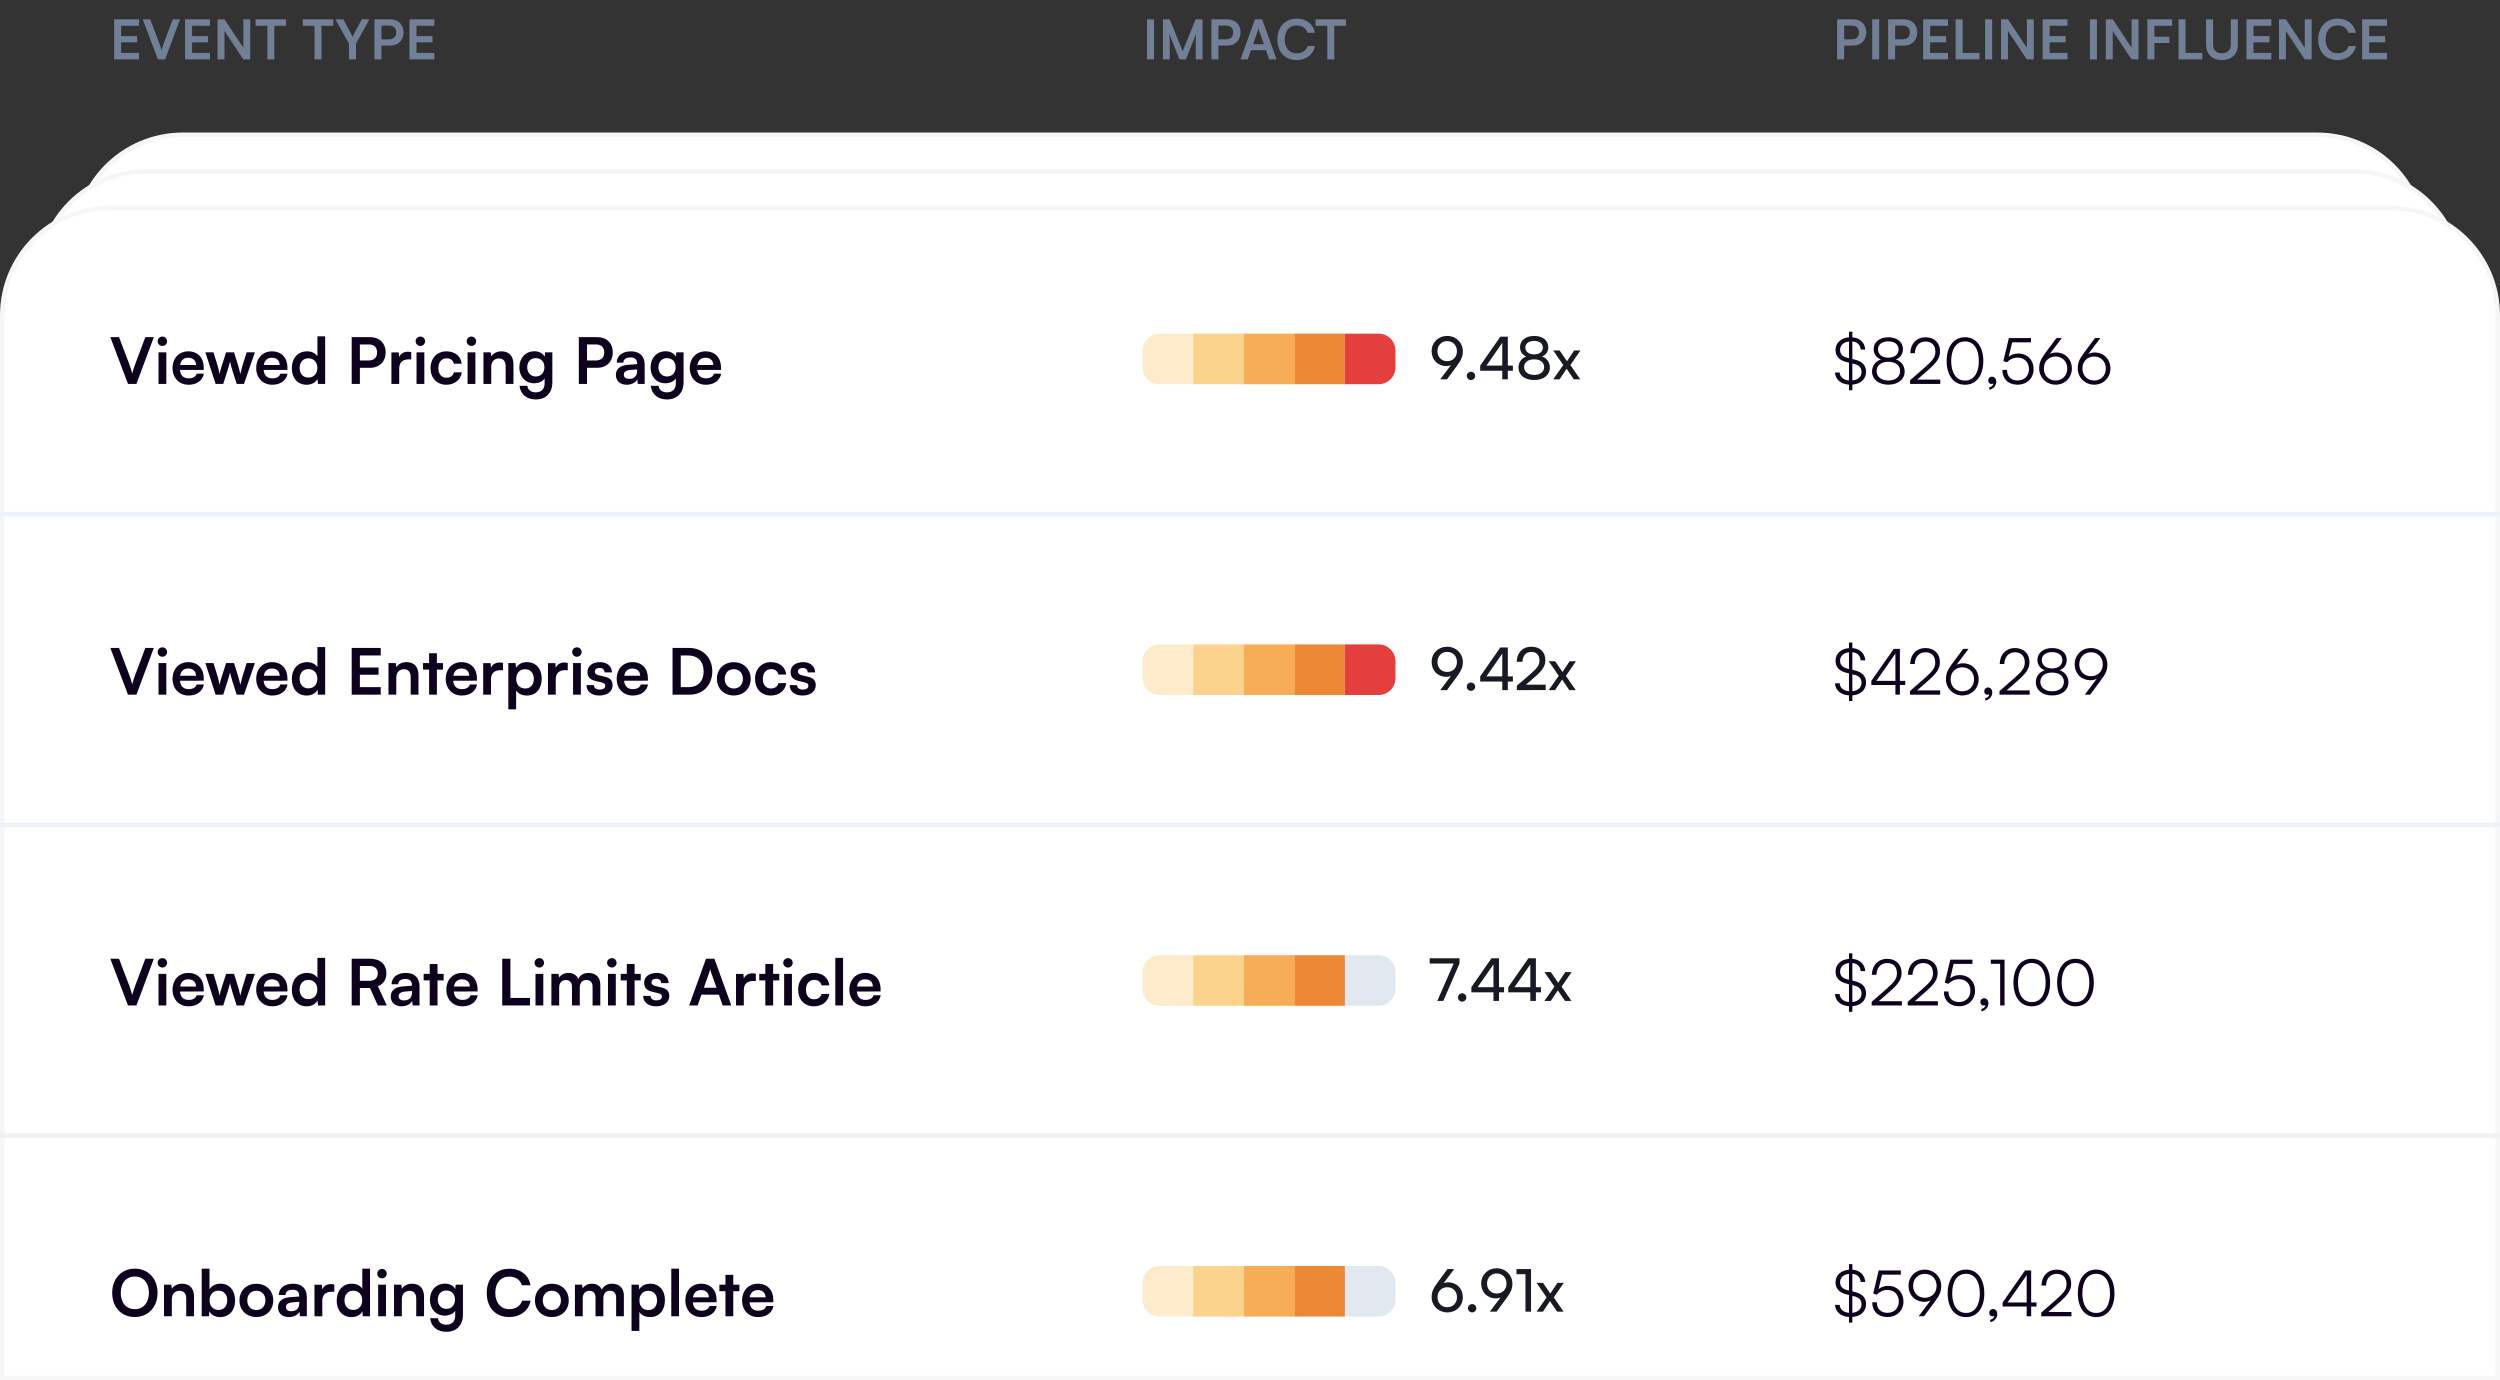 <svg width="547" height="302" viewBox="0 0 547 302" fill="none" xmlns="http://www.w3.org/2000/svg">
<rect x="0" y="0" width="547" height="302" fill="#333333" stroke="none"/>
<g clip-path="url(#clip0_946_1069)">
<path d="M16 53C16 39.745 26.745 29 40 29H507C520.255 29 531 39.745 531 53V285H16V53Z" fill="white"/>
<path d="M16.5 53C16.5 40.021 27.021 29.5 40 29.5H507C519.979 29.5 530.5 40.021 530.5 53V284.5H16.5V53Z" stroke="#919598" stroke-opacity="0.08"/>
<path d="M8 61C8 47.745 18.745 37 32 37H515C528.255 37 539 47.745 539 61V293H8V61Z" fill="white"/>
<path d="M8.5 61C8.5 48.021 19.021 37.5 32 37.5H515C527.979 37.5 538.5 48.021 538.5 61V292.5H8.5V61Z" stroke="#919598" stroke-opacity="0.08"/>
<path d="M0 69C0 55.745 10.745 45 24 45H523C536.255 45 547 55.745 547 69V302H0V69Z" fill="white"/>
<path d="M0.5 69C0.5 56.021 11.021 45.5 24 45.5H523C535.979 45.5 546.5 56.021 546.5 69V301.5H0.5V69Z" stroke="#919598" stroke-opacity="0.08"/>
<rect y="112" width="547" height="1" fill="#EDF2F7"/>
<rect y="180" width="547" height="1" fill="#EDF2F7"/>
<rect y="248" width="547" height="1" fill="#EDF2F7"/>
<path d="M28.004 84L24.14 73.766H26.044L28.284 79.66C28.508 80.276 28.704 80.878 28.928 81.704C29.18 80.808 29.39 80.178 29.586 79.66L31.798 73.766H33.66L29.852 84H28.004ZM35.539 75.698C34.951 75.698 34.489 75.236 34.489 74.662C34.489 74.088 34.951 73.64 35.539 73.64C36.099 73.64 36.561 74.088 36.561 74.662C36.561 75.236 36.099 75.698 35.539 75.698ZM34.685 84V77.084H36.393V84H34.685ZM41.251 84.182C39.193 84.182 37.751 82.684 37.751 80.542C37.751 78.372 39.165 76.874 41.195 76.874C43.267 76.874 44.583 78.26 44.583 80.416V80.934L39.375 80.948C39.501 82.166 40.145 82.782 41.279 82.782C42.217 82.782 42.833 82.418 43.029 81.76H44.611C44.317 83.272 43.057 84.182 41.251 84.182ZM41.209 78.274C40.201 78.274 39.585 78.82 39.417 79.856H42.889C42.889 78.904 42.231 78.274 41.209 78.274ZM47.176 84L44.936 77.084H46.714L47.624 80.052C47.778 80.598 47.918 81.2 48.044 81.844C48.17 81.172 48.296 80.738 48.52 80.052L49.472 77.084H51.208L52.132 80.052C52.216 80.332 52.496 81.368 52.58 81.83C52.692 81.312 52.916 80.486 53.042 80.052L53.966 77.084H55.772L53.378 84H51.782L50.83 81.004C50.55 80.094 50.396 79.436 50.34 79.086C50.27 79.408 50.144 79.898 49.794 81.032L48.842 84H47.176ZM59.558 84.182C57.5 84.182 56.058 82.684 56.058 80.542C56.058 78.372 57.472 76.874 59.502 76.874C61.574 76.874 62.89 78.26 62.89 80.416V80.934L57.682 80.948C57.808 82.166 58.452 82.782 59.586 82.782C60.524 82.782 61.14 82.418 61.336 81.76H62.918C62.624 83.272 61.364 84.182 59.558 84.182ZM59.516 78.274C58.508 78.274 57.892 78.82 57.724 79.856H61.196C61.196 78.904 60.538 78.274 59.516 78.274ZM67.099 84.182C65.097 84.182 63.851 82.712 63.851 80.57C63.851 78.414 65.111 76.874 67.197 76.874C68.163 76.874 69.017 77.28 69.451 77.966V73.584H71.145V84H69.577L69.465 82.922C69.045 83.72 68.149 84.182 67.099 84.182ZM67.477 82.614C68.667 82.614 69.437 81.76 69.437 80.514C69.437 79.268 68.667 78.4 67.477 78.4C66.287 78.4 65.559 79.282 65.559 80.514C65.559 81.746 66.287 82.614 67.477 82.614ZM80.996 80.472H78.742V84H76.95V73.766H80.996C83.054 73.766 84.384 75.11 84.384 77.112C84.384 79.086 83.04 80.472 80.996 80.472ZM80.646 75.362H78.742V78.876H80.618C81.85 78.876 82.508 78.218 82.508 77.098C82.508 75.978 81.836 75.362 80.646 75.362ZM89.98 77.056V78.638H89.35C88.118 78.638 87.348 79.296 87.348 80.64V84H85.64V77.098H87.25L87.348 78.106C87.642 77.42 88.3 76.958 89.224 76.958C89.462 76.958 89.7 76.986 89.98 77.056ZM91.99 75.698C91.402 75.698 90.94 75.236 90.94 74.662C90.94 74.088 91.402 73.64 91.99 73.64C92.55 73.64 93.012 74.088 93.012 74.662C93.012 75.236 92.55 75.698 91.99 75.698ZM91.136 84V77.084H92.844V84H91.136ZM94.203 80.528C94.203 78.386 95.617 76.874 97.661 76.874C99.551 76.874 100.839 77.924 101.021 79.59H99.313C99.117 78.806 98.543 78.4 97.731 78.4C96.639 78.4 95.911 79.226 95.911 80.528C95.911 81.83 96.583 82.642 97.675 82.642C98.529 82.642 99.131 82.222 99.313 81.466H101.035C100.825 83.076 99.481 84.182 97.675 84.182C95.575 84.182 94.203 82.726 94.203 80.528ZM103.16 75.698C102.572 75.698 102.11 75.236 102.11 74.662C102.11 74.088 102.572 73.64 103.16 73.64C103.72 73.64 104.182 74.088 104.182 74.662C104.182 75.236 103.72 75.698 103.16 75.698ZM102.306 84V77.084H104.014V84H102.306ZM107.486 84H105.778V77.084H107.36L107.5 77.98C107.934 77.28 108.774 76.874 109.712 76.874C111.448 76.874 112.344 77.952 112.344 79.744V84H110.636V80.15C110.636 78.988 110.062 78.428 109.18 78.428C108.13 78.428 107.486 79.156 107.486 80.276V84ZM113.631 80.388C113.631 78.372 114.947 76.86 116.921 76.86C117.957 76.86 118.769 77.294 119.175 78.036L119.273 77.084H120.855V83.65C120.855 85.96 119.469 87.402 117.229 87.402C115.241 87.402 113.883 86.268 113.673 84.42H115.381C115.493 85.316 116.179 85.848 117.229 85.848C118.405 85.848 119.161 85.106 119.161 83.958V82.81C118.727 83.454 117.873 83.86 116.879 83.86C114.919 83.86 113.631 82.39 113.631 80.388ZM115.353 80.346C115.353 81.508 116.095 82.376 117.215 82.376C118.391 82.376 119.119 81.55 119.119 80.346C119.119 79.17 118.405 78.358 117.215 78.358C116.081 78.358 115.353 79.212 115.353 80.346ZM130.694 80.472H128.44V84H126.648V73.766H130.694C132.752 73.766 134.082 75.11 134.082 77.112C134.082 79.086 132.738 80.472 130.694 80.472ZM130.344 75.362H128.44V78.876H130.316C131.548 78.876 132.206 78.218 132.206 77.098C132.206 75.978 131.534 75.362 130.344 75.362ZM137.122 84.182C135.652 84.182 134.756 83.328 134.756 82.026C134.756 80.752 135.68 79.954 137.318 79.828L139.39 79.674V79.52C139.39 78.582 138.83 78.204 137.962 78.204C136.954 78.204 136.394 78.624 136.394 79.352H134.938C134.938 77.854 136.17 76.874 138.046 76.874C139.908 76.874 141.056 77.882 141.056 79.8V84H139.558L139.432 82.978C139.138 83.692 138.2 84.182 137.122 84.182ZM137.682 82.894C138.732 82.894 139.404 82.264 139.404 81.2V80.836L137.962 80.948C136.898 81.046 136.492 81.396 136.492 81.956C136.492 82.586 136.912 82.894 137.682 82.894ZM142.342 80.388C142.342 78.372 143.658 76.86 145.632 76.86C146.668 76.86 147.48 77.294 147.886 78.036L147.984 77.084H149.566V83.65C149.566 85.96 148.18 87.402 145.94 87.402C143.952 87.402 142.594 86.268 142.384 84.42H144.092C144.204 85.316 144.89 85.848 145.94 85.848C147.116 85.848 147.872 85.106 147.872 83.958V82.81C147.438 83.454 146.584 83.86 145.59 83.86C143.63 83.86 142.342 82.39 142.342 80.388ZM144.064 80.346C144.064 81.508 144.806 82.376 145.926 82.376C147.102 82.376 147.83 81.55 147.83 80.346C147.83 79.17 147.116 78.358 145.926 78.358C144.792 78.358 144.064 79.212 144.064 80.346ZM154.427 84.182C152.369 84.182 150.927 82.684 150.927 80.542C150.927 78.372 152.341 76.874 154.371 76.874C156.443 76.874 157.759 78.26 157.759 80.416V80.934L152.551 80.948C152.677 82.166 153.321 82.782 154.455 82.782C155.393 82.782 156.009 82.418 156.205 81.76H157.787C157.493 83.272 156.233 84.182 154.427 84.182ZM154.385 78.274C153.377 78.274 152.761 78.82 152.593 79.856H156.065C156.065 78.904 155.407 78.274 154.385 78.274Z" fill="#0E011E"/>
<path d="M28.004 152L24.14 141.766H26.044L28.284 147.66C28.508 148.276 28.704 148.878 28.928 149.704C29.18 148.808 29.39 148.178 29.586 147.66L31.798 141.766H33.66L29.852 152H28.004ZM35.539 143.698C34.951 143.698 34.489 143.236 34.489 142.662C34.489 142.088 34.951 141.64 35.539 141.64C36.099 141.64 36.561 142.088 36.561 142.662C36.561 143.236 36.099 143.698 35.539 143.698ZM34.685 152V145.084H36.393V152H34.685ZM41.251 152.182C39.193 152.182 37.751 150.684 37.751 148.542C37.751 146.372 39.165 144.874 41.195 144.874C43.267 144.874 44.583 146.26 44.583 148.416V148.934L39.375 148.948C39.501 150.166 40.145 150.782 41.279 150.782C42.217 150.782 42.833 150.418 43.029 149.76H44.611C44.317 151.272 43.057 152.182 41.251 152.182ZM41.209 146.274C40.201 146.274 39.585 146.82 39.417 147.856H42.889C42.889 146.904 42.231 146.274 41.209 146.274ZM47.176 152L44.936 145.084H46.714L47.624 148.052C47.778 148.598 47.918 149.2 48.044 149.844C48.17 149.172 48.296 148.738 48.52 148.052L49.472 145.084H51.208L52.132 148.052C52.216 148.332 52.496 149.368 52.58 149.83C52.692 149.312 52.916 148.486 53.042 148.052L53.966 145.084H55.772L53.378 152H51.782L50.83 149.004C50.55 148.094 50.396 147.436 50.34 147.086C50.27 147.408 50.144 147.898 49.794 149.032L48.842 152H47.176ZM59.558 152.182C57.5 152.182 56.058 150.684 56.058 148.542C56.058 146.372 57.472 144.874 59.502 144.874C61.574 144.874 62.89 146.26 62.89 148.416V148.934L57.682 148.948C57.808 150.166 58.452 150.782 59.586 150.782C60.524 150.782 61.14 150.418 61.336 149.76H62.918C62.624 151.272 61.364 152.182 59.558 152.182ZM59.516 146.274C58.508 146.274 57.892 146.82 57.724 147.856H61.196C61.196 146.904 60.538 146.274 59.516 146.274ZM67.099 152.182C65.097 152.182 63.851 150.712 63.851 148.57C63.851 146.414 65.111 144.874 67.197 144.874C68.163 144.874 69.017 145.28 69.451 145.966V141.584H71.145V152H69.577L69.465 150.922C69.045 151.72 68.149 152.182 67.099 152.182ZM67.477 150.614C68.667 150.614 69.437 149.76 69.437 148.514C69.437 147.268 68.667 146.4 67.477 146.4C66.287 146.4 65.559 147.282 65.559 148.514C65.559 149.746 66.287 150.614 67.477 150.614ZM83.306 152H76.95V141.766H83.306V143.418H78.742V146.05H82.83V147.632H78.742V150.348H83.306V152ZM86.705 152H84.997V145.084H86.579L86.719 145.98C87.153 145.28 87.993 144.874 88.931 144.874C90.667 144.874 91.563 145.952 91.563 147.744V152H89.855V148.15C89.855 146.988 89.281 146.428 88.399 146.428C87.349 146.428 86.705 147.156 86.705 148.276V152ZM95.593 152H93.885V146.512H92.555V145.084H93.885V142.928H95.593V145.084H96.937V146.512H95.593V152ZM101.025 152.182C98.967 152.182 97.525 150.684 97.525 148.542C97.525 146.372 98.939 144.874 100.969 144.874C103.041 144.874 104.357 146.26 104.357 148.416V148.934L99.149 148.948C99.275 150.166 99.919 150.782 101.053 150.782C101.991 150.782 102.607 150.418 102.803 149.76H104.385C104.091 151.272 102.831 152.182 101.025 152.182ZM100.983 146.274C99.975 146.274 99.359 146.82 99.191 147.856H102.663C102.663 146.904 102.005 146.274 100.983 146.274ZM110.064 145.056V146.638H109.434C108.202 146.638 107.432 147.296 107.432 148.64V152H105.724V145.098H107.334L107.432 146.106C107.726 145.42 108.384 144.958 109.308 144.958C109.546 144.958 109.784 144.986 110.064 145.056ZM111.22 155.206V145.084H112.802L112.914 146.134C113.334 145.336 114.244 144.874 115.294 144.874C117.24 144.874 118.528 146.288 118.528 148.458C118.528 150.614 117.352 152.182 115.294 152.182C114.258 152.182 113.362 151.776 112.928 151.076V155.206H111.22ZM112.942 148.542C112.942 149.788 113.712 150.642 114.888 150.642C116.092 150.642 116.806 149.774 116.806 148.542C116.806 147.31 116.092 146.428 114.888 146.428C113.712 146.428 112.942 147.296 112.942 148.542ZM124.228 145.056V146.638H123.598C122.366 146.638 121.596 147.296 121.596 148.64V152H119.888V145.098H121.498L121.596 146.106C121.89 145.42 122.548 144.958 123.472 144.958C123.71 144.958 123.948 144.986 124.228 145.056ZM126.238 143.698C125.65 143.698 125.188 143.236 125.188 142.662C125.188 142.088 125.65 141.64 126.238 141.64C126.798 141.64 127.26 142.088 127.26 142.662C127.26 143.236 126.798 143.698 126.238 143.698ZM125.384 152V145.084H127.092V152H125.384ZM128.325 149.9H129.949C129.963 150.502 130.411 150.88 131.195 150.88C131.993 150.88 132.427 150.558 132.427 150.054C132.427 149.704 132.245 149.452 131.629 149.312L130.383 149.018C129.137 148.738 128.535 148.15 128.535 147.044C128.535 145.686 129.683 144.874 131.279 144.874C132.833 144.874 133.883 145.77 133.897 147.114H132.273C132.259 146.526 131.867 146.148 131.209 146.148C130.537 146.148 130.145 146.456 130.145 146.974C130.145 147.366 130.453 147.618 131.041 147.758L132.287 148.052C133.449 148.318 134.037 148.85 134.037 149.914C134.037 151.314 132.847 152.182 131.139 152.182C129.417 152.182 128.325 151.258 128.325 149.9ZM138.431 152.182C136.373 152.182 134.931 150.684 134.931 148.542C134.931 146.372 136.345 144.874 138.375 144.874C140.447 144.874 141.763 146.26 141.763 148.416V148.934L136.555 148.948C136.681 150.166 137.325 150.782 138.459 150.782C139.397 150.782 140.013 150.418 140.209 149.76H141.791C141.497 151.272 140.237 152.182 138.431 152.182ZM138.389 146.274C137.381 146.274 136.765 146.82 136.597 147.856H140.069C140.069 146.904 139.411 146.274 138.389 146.274ZM150.837 152H147.155V141.766H150.739C153.763 141.766 155.849 143.852 155.849 146.904C155.849 149.914 153.805 152 150.837 152ZM150.571 143.418H148.947V150.348H150.669C152.713 150.348 153.959 149.032 153.959 146.904C153.959 144.734 152.685 143.418 150.571 143.418ZM156.861 148.528C156.861 146.372 158.415 144.888 160.557 144.888C162.699 144.888 164.253 146.372 164.253 148.528C164.253 150.684 162.699 152.168 160.557 152.168C158.415 152.168 156.861 150.684 156.861 148.528ZM158.569 148.528C158.569 149.788 159.381 150.642 160.557 150.642C161.733 150.642 162.545 149.788 162.545 148.528C162.545 147.268 161.733 146.414 160.557 146.414C159.381 146.414 158.569 147.268 158.569 148.528ZM165.201 148.528C165.201 146.386 166.615 144.874 168.659 144.874C170.549 144.874 171.837 145.924 172.019 147.59H170.311C170.115 146.806 169.541 146.4 168.729 146.4C167.637 146.4 166.909 147.226 166.909 148.528C166.909 149.83 167.581 150.642 168.673 150.642C169.527 150.642 170.129 150.222 170.311 149.466H172.033C171.823 151.076 170.479 152.182 168.673 152.182C166.573 152.182 165.201 150.726 165.201 148.528ZM172.772 149.9H174.396C174.41 150.502 174.858 150.88 175.642 150.88C176.44 150.88 176.874 150.558 176.874 150.054C176.874 149.704 176.692 149.452 176.076 149.312L174.83 149.018C173.584 148.738 172.982 148.15 172.982 147.044C172.982 145.686 174.13 144.874 175.726 144.874C177.28 144.874 178.33 145.77 178.344 147.114H176.72C176.706 146.526 176.314 146.148 175.656 146.148C174.984 146.148 174.592 146.456 174.592 146.974C174.592 147.366 174.9 147.618 175.488 147.758L176.734 148.052C177.896 148.318 178.484 148.85 178.484 149.914C178.484 151.314 177.294 152.182 175.586 152.182C173.864 152.182 172.772 151.258 172.772 149.9Z" fill="#0E011E"/>
<path d="M28.004 220L24.14 209.766H26.044L28.284 215.66C28.508 216.276 28.704 216.878 28.928 217.704C29.18 216.808 29.39 216.178 29.586 215.66L31.798 209.766H33.66L29.852 220H28.004ZM35.539 211.698C34.951 211.698 34.489 211.236 34.489 210.662C34.489 210.088 34.951 209.64 35.539 209.64C36.099 209.64 36.561 210.088 36.561 210.662C36.561 211.236 36.099 211.698 35.539 211.698ZM34.685 220V213.084H36.393V220H34.685ZM41.251 220.182C39.193 220.182 37.751 218.684 37.751 216.542C37.751 214.372 39.165 212.874 41.195 212.874C43.267 212.874 44.583 214.26 44.583 216.416V216.934L39.375 216.948C39.501 218.166 40.145 218.782 41.279 218.782C42.217 218.782 42.833 218.418 43.029 217.76H44.611C44.317 219.272 43.057 220.182 41.251 220.182ZM41.209 214.274C40.201 214.274 39.585 214.82 39.417 215.856H42.889C42.889 214.904 42.231 214.274 41.209 214.274ZM47.176 220L44.936 213.084H46.714L47.624 216.052C47.778 216.598 47.918 217.2 48.044 217.844C48.17 217.172 48.296 216.738 48.52 216.052L49.472 213.084H51.208L52.132 216.052C52.216 216.332 52.496 217.368 52.58 217.83C52.692 217.312 52.916 216.486 53.042 216.052L53.966 213.084H55.772L53.378 220H51.782L50.83 217.004C50.55 216.094 50.396 215.436 50.34 215.086C50.27 215.408 50.144 215.898 49.794 217.032L48.842 220H47.176ZM59.558 220.182C57.5 220.182 56.058 218.684 56.058 216.542C56.058 214.372 57.472 212.874 59.502 212.874C61.574 212.874 62.89 214.26 62.89 216.416V216.934L57.682 216.948C57.808 218.166 58.452 218.782 59.586 218.782C60.524 218.782 61.14 218.418 61.336 217.76H62.918C62.624 219.272 61.364 220.182 59.558 220.182ZM59.516 214.274C58.508 214.274 57.892 214.82 57.724 215.856H61.196C61.196 214.904 60.538 214.274 59.516 214.274ZM67.099 220.182C65.097 220.182 63.851 218.712 63.851 216.57C63.851 214.414 65.111 212.874 67.197 212.874C68.163 212.874 69.017 213.28 69.451 213.966V209.584H71.145V220H69.577L69.465 218.922C69.045 219.72 68.149 220.182 67.099 220.182ZM67.477 218.614C68.667 218.614 69.437 217.76 69.437 216.514C69.437 215.268 68.667 214.4 67.477 214.4C66.287 214.4 65.559 215.282 65.559 216.514C65.559 217.746 66.287 218.614 67.477 218.614ZM78.742 220H76.95V209.766H80.856C83.18 209.766 84.538 210.942 84.538 212.958C84.538 214.33 83.894 215.31 82.69 215.8L84.636 220H82.676L80.94 216.178H78.742V220ZM78.742 211.362V214.596H80.856C81.99 214.596 82.662 213.994 82.662 212.958C82.662 211.936 81.99 211.362 80.856 211.362H78.742ZM87.862 220.182C86.392 220.182 85.496 219.328 85.496 218.026C85.496 216.752 86.42 215.954 88.058 215.828L90.13 215.674V215.52C90.13 214.582 89.57 214.204 88.702 214.204C87.694 214.204 87.134 214.624 87.134 215.352H85.678C85.678 213.854 86.91 212.874 88.786 212.874C90.648 212.874 91.796 213.882 91.796 215.8V220H90.298L90.172 218.978C89.878 219.692 88.94 220.182 87.862 220.182ZM88.422 218.894C89.472 218.894 90.144 218.264 90.144 217.2V216.836L88.702 216.948C87.638 217.046 87.232 217.396 87.232 217.956C87.232 218.586 87.652 218.894 88.422 218.894ZM95.73 220H94.022V214.512H92.692V213.084H94.022V210.928H95.73V213.084H97.074V214.512H95.73V220ZM101.162 220.182C99.103 220.182 97.662 218.684 97.662 216.542C97.662 214.372 99.076 212.874 101.106 212.874C103.178 212.874 104.494 214.26 104.494 216.416V216.934L99.285 216.948C99.412 218.166 100.056 218.782 101.19 218.782C102.128 218.782 102.744 218.418 102.94 217.76H104.522C104.228 219.272 102.968 220.182 101.162 220.182ZM101.12 214.274C100.112 214.274 99.496 214.82 99.328 215.856H102.8C102.8 214.904 102.142 214.274 101.12 214.274ZM111.678 209.766V218.348H115.962V220H109.886V209.766H111.678ZM118.021 211.698C117.433 211.698 116.971 211.236 116.971 210.662C116.971 210.088 117.433 209.64 118.021 209.64C118.581 209.64 119.043 210.088 119.043 210.662C119.043 211.236 118.581 211.698 118.021 211.698ZM117.167 220V213.084H118.875V220H117.167ZM122.348 220H120.64V213.084H122.208L122.348 213.896C122.698 213.322 123.398 212.874 124.392 212.874C125.442 212.874 126.17 213.392 126.534 214.19C126.884 213.392 127.696 212.874 128.746 212.874C130.426 212.874 131.35 213.882 131.35 215.478V220H129.656V215.926C129.656 214.932 129.124 214.414 128.312 214.414C127.486 214.414 126.856 214.946 126.856 216.08V220H125.148V215.912C125.148 214.946 124.63 214.428 123.818 214.428C123.006 214.428 122.348 214.96 122.348 216.08V220ZM133.881 211.698C133.293 211.698 132.831 211.236 132.831 210.662C132.831 210.088 133.293 209.64 133.881 209.64C134.441 209.64 134.903 210.088 134.903 210.662C134.903 211.236 134.441 211.698 133.881 211.698ZM133.027 220V213.084H134.735V220H133.027ZM138.851 220H137.143V214.512H135.813V213.084H137.143V210.928H138.851V213.084H140.195V214.512H138.851V220ZM140.725 217.9H142.349C142.363 218.502 142.811 218.88 143.595 218.88C144.393 218.88 144.827 218.558 144.827 218.054C144.827 217.704 144.645 217.452 144.029 217.312L142.783 217.018C141.537 216.738 140.935 216.15 140.935 215.044C140.935 213.686 142.083 212.874 143.679 212.874C145.233 212.874 146.283 213.77 146.297 215.114H144.673C144.659 214.526 144.267 214.148 143.609 214.148C142.937 214.148 142.545 214.456 142.545 214.974C142.545 215.366 142.853 215.618 143.441 215.758L144.687 216.052C145.849 216.318 146.437 216.85 146.437 217.914C146.437 219.314 145.247 220.182 143.539 220.182C141.817 220.182 140.725 219.258 140.725 217.9ZM152.645 220H150.783L154.479 209.766H156.313L160.009 220H158.119L157.293 217.634H153.471L152.645 220ZM155.165 212.818L154.003 216.122H156.775L155.599 212.818C155.515 212.552 155.417 212.244 155.389 212.034C155.347 212.23 155.263 212.538 155.165 212.818ZM165.38 213.056V214.638H164.75C163.518 214.638 162.748 215.296 162.748 216.64V220H161.04V213.098H162.65L162.748 214.106C163.042 213.42 163.7 212.958 164.624 212.958C164.862 212.958 165.1 212.986 165.38 213.056ZM169.162 220H167.454V214.512H166.124V213.084H167.454V210.928H169.162V213.084H170.506V214.512H169.162V220ZM172.422 211.698C171.834 211.698 171.372 211.236 171.372 210.662C171.372 210.088 171.834 209.64 172.422 209.64C172.982 209.64 173.444 210.088 173.444 210.662C173.444 211.236 172.982 211.698 172.422 211.698ZM171.568 220V213.084H173.276V220H171.568ZM174.634 216.528C174.634 214.386 176.048 212.874 178.092 212.874C179.982 212.874 181.27 213.924 181.452 215.59H179.744C179.548 214.806 178.974 214.4 178.162 214.4C177.07 214.4 176.342 215.226 176.342 216.528C176.342 217.83 177.014 218.642 178.106 218.642C178.96 218.642 179.562 218.222 179.744 217.466H181.466C181.256 219.076 179.912 220.182 178.106 220.182C176.006 220.182 174.634 218.726 174.634 216.528ZM184.459 220H182.765V209.584H184.459V220ZM189.345 220.182C187.287 220.182 185.845 218.684 185.845 216.542C185.845 214.372 187.259 212.874 189.289 212.874C191.361 212.874 192.677 214.26 192.677 216.416V216.934L187.469 216.948C187.595 218.166 188.239 218.782 189.373 218.782C190.311 218.782 190.927 218.418 191.123 217.76H192.705C192.411 219.272 191.151 220.182 189.345 220.182ZM189.303 214.274C188.295 214.274 187.679 214.82 187.511 215.856H190.983C190.983 214.904 190.325 214.274 189.303 214.274Z" fill="#0E011E"/>
<path d="M34.472 282.876C34.472 285.984 32.428 288.168 29.488 288.168C26.562 288.168 24.546 285.998 24.546 282.876C24.546 279.768 26.576 277.584 29.502 277.584C32.428 277.584 34.472 279.754 34.472 282.876ZM32.582 282.876C32.582 280.692 31.378 279.306 29.502 279.306C27.626 279.306 26.422 280.692 26.422 282.876C26.422 285.06 27.626 286.446 29.502 286.446C31.378 286.446 32.582 285.032 32.582 282.876ZM37.596 288H35.888V281.084H37.47L37.61 281.98C38.044 281.28 38.884 280.874 39.822 280.874C41.558 280.874 42.454 281.952 42.454 283.744V288H40.746V284.15C40.746 282.988 40.172 282.428 39.29 282.428C38.24 282.428 37.596 283.156 37.596 284.276V288ZM45.714 288H44.132V277.584H45.84V282.092C46.288 281.322 47.212 280.86 48.262 280.86C50.236 280.86 51.44 282.4 51.44 284.584C51.44 286.712 50.138 288.182 48.15 288.182C47.114 288.182 46.232 287.72 45.826 286.922L45.714 288ZM45.854 284.514C45.854 285.76 46.624 286.614 47.8 286.614C49.004 286.614 49.718 285.746 49.718 284.514C49.718 283.282 49.004 282.4 47.8 282.4C46.624 282.4 45.854 283.268 45.854 284.514ZM52.394 284.528C52.394 282.372 53.948 280.888 56.09 280.888C58.232 280.888 59.786 282.372 59.786 284.528C59.786 286.684 58.232 288.168 56.09 288.168C53.948 288.168 52.394 286.684 52.394 284.528ZM54.102 284.528C54.102 285.788 54.914 286.642 56.09 286.642C57.266 286.642 58.078 285.788 58.078 284.528C58.078 283.268 57.266 282.414 56.09 282.414C54.914 282.414 54.102 283.268 54.102 284.528ZM63.198 288.182C61.728 288.182 60.832 287.328 60.832 286.026C60.832 284.752 61.756 283.954 63.394 283.828L65.466 283.674V283.52C65.466 282.582 64.906 282.204 64.038 282.204C63.03 282.204 62.47 282.624 62.47 283.352H61.014C61.014 281.854 62.246 280.874 64.122 280.874C65.984 280.874 67.132 281.882 67.132 283.8V288H65.634L65.508 286.978C65.214 287.692 64.276 288.182 63.198 288.182ZM63.758 286.894C64.808 286.894 65.48 286.264 65.48 285.2V284.836L64.038 284.948C62.974 285.046 62.568 285.396 62.568 285.956C62.568 286.586 62.988 286.894 63.758 286.894ZM73.15 281.056V282.638H72.52C71.288 282.638 70.518 283.296 70.518 284.64V288H68.81V281.098H70.42L70.518 282.106C70.812 281.42 71.47 280.958 72.394 280.958C72.632 280.958 72.87 280.986 73.15 281.056ZM76.915 288.182C74.913 288.182 73.667 286.712 73.667 284.57C73.667 282.414 74.927 280.874 77.013 280.874C77.979 280.874 78.833 281.28 79.267 281.966V277.584H80.961V288H79.393L79.281 286.922C78.861 287.72 77.965 288.182 76.915 288.182ZM77.293 286.614C78.483 286.614 79.253 285.76 79.253 284.514C79.253 283.268 78.483 282.4 77.293 282.4C76.103 282.4 75.375 283.282 75.375 284.514C75.375 285.746 76.103 286.614 77.293 286.614ZM83.595 279.698C83.007 279.698 82.545 279.236 82.545 278.662C82.545 278.088 83.007 277.64 83.595 277.64C84.155 277.64 84.617 278.088 84.617 278.662C84.617 279.236 84.155 279.698 83.595 279.698ZM82.741 288V281.084H84.449V288H82.741ZM87.922 288H86.214V281.084H87.796L87.936 281.98C88.37 281.28 89.21 280.874 90.148 280.874C91.884 280.874 92.78 281.952 92.78 283.744V288H91.072V284.15C91.072 282.988 90.498 282.428 89.616 282.428C88.566 282.428 87.922 283.156 87.922 284.276V288ZM94.066 284.388C94.066 282.372 95.382 280.86 97.356 280.86C98.392 280.86 99.204 281.294 99.61 282.036L99.708 281.084H101.29V287.65C101.29 289.96 99.904 291.402 97.664 291.402C95.676 291.402 94.318 290.268 94.108 288.42H95.816C95.928 289.316 96.614 289.848 97.664 289.848C98.84 289.848 99.596 289.106 99.596 287.958V286.81C99.162 287.454 98.308 287.86 97.314 287.86C95.354 287.86 94.066 286.39 94.066 284.388ZM95.788 284.346C95.788 285.508 96.53 286.376 97.65 286.376C98.826 286.376 99.554 285.55 99.554 284.346C99.554 283.17 98.84 282.358 97.65 282.358C96.516 282.358 95.788 283.212 95.788 284.346ZM111.409 288.168C108.427 288.168 106.495 286.096 106.495 282.89C106.495 279.712 108.497 277.598 111.493 277.598C113.915 277.598 115.721 279.012 116.071 281.21H114.181C113.831 280.02 112.809 279.32 111.451 279.32C109.561 279.32 108.371 280.692 108.371 282.876C108.371 285.046 109.575 286.446 111.451 286.446C112.837 286.446 113.901 285.718 114.237 284.584H116.099C115.707 286.74 113.831 288.168 111.409 288.168ZM117.048 284.528C117.048 282.372 118.602 280.888 120.744 280.888C122.886 280.888 124.44 282.372 124.44 284.528C124.44 286.684 122.886 288.168 120.744 288.168C118.602 288.168 117.048 286.684 117.048 284.528ZM118.756 284.528C118.756 285.788 119.568 286.642 120.744 286.642C121.92 286.642 122.732 285.788 122.732 284.528C122.732 283.268 121.92 282.414 120.744 282.414C119.568 282.414 118.756 283.268 118.756 284.528ZM127.502 288H125.794V281.084H127.362L127.502 281.896C127.852 281.322 128.552 280.874 129.546 280.874C130.596 280.874 131.324 281.392 131.688 282.19C132.038 281.392 132.85 280.874 133.9 280.874C135.58 280.874 136.504 281.882 136.504 283.478V288H134.81V283.926C134.81 282.932 134.278 282.414 133.466 282.414C132.64 282.414 132.01 282.946 132.01 284.08V288H130.302V283.912C130.302 282.946 129.784 282.428 128.972 282.428C128.16 282.428 127.502 282.96 127.502 284.08V288ZM138.181 291.206V281.084H139.763L139.875 282.134C140.295 281.336 141.205 280.874 142.255 280.874C144.201 280.874 145.489 282.288 145.489 284.458C145.489 286.614 144.313 288.182 142.255 288.182C141.219 288.182 140.323 287.776 139.889 287.076V291.206H138.181ZM139.903 284.542C139.903 285.788 140.673 286.642 141.849 286.642C143.053 286.642 143.767 285.774 143.767 284.542C143.767 283.31 143.053 282.428 141.849 282.428C140.673 282.428 139.903 283.296 139.903 284.542ZM148.571 288H146.877V277.584H148.571V288ZM153.456 288.182C151.398 288.182 149.956 286.684 149.956 284.542C149.956 282.372 151.37 280.874 153.4 280.874C155.472 280.874 156.788 282.26 156.788 284.416V284.934L151.58 284.948C151.706 286.166 152.35 286.782 153.484 286.782C154.422 286.782 155.038 286.418 155.234 285.76H156.816C156.522 287.272 155.262 288.182 153.456 288.182ZM153.414 282.274C152.406 282.274 151.79 282.82 151.622 283.856H155.094C155.094 282.904 154.436 282.274 153.414 282.274ZM160.439 288H158.731V282.512H157.401V281.084H158.731V278.928H160.439V281.084H161.783V282.512H160.439V288ZM165.871 288.182C163.813 288.182 162.371 286.684 162.371 284.542C162.371 282.372 163.785 280.874 165.815 280.874C167.887 280.874 169.203 282.26 169.203 284.416V284.934L163.995 284.948C164.121 286.166 164.765 286.782 165.899 286.782C166.837 286.782 167.453 286.418 167.649 285.76H169.231C168.937 287.272 167.677 288.182 165.871 288.182ZM165.829 282.274C164.821 282.274 164.205 282.82 164.037 283.856H167.509C167.509 282.904 166.851 282.274 165.829 282.274Z" fill="#0E011E"/>
<path d="M404.556 85.386V84.154C402.792 84.056 401.602 83.048 401.49 81.508H402.526C402.582 82.488 403.352 83.146 404.556 83.244V79.352L404.01 79.212C402.442 78.834 401.616 77.952 401.616 76.58C401.616 75.026 402.778 73.948 404.556 73.808V72.59H405.298V73.808C406.922 73.92 407.986 74.9 408.126 76.482H407.118C407.02 75.432 406.376 74.816 405.298 74.704V78.554L405.914 78.708C407.496 79.1 408.294 79.982 408.294 81.326C408.294 82.936 407.132 84.014 405.298 84.154V85.386H404.556ZM404.192 78.288L404.556 78.372V74.718C403.366 74.844 402.61 75.544 402.61 76.566C402.61 77.448 403.128 78.022 404.192 78.288ZM405.704 79.632L405.298 79.534V83.244C406.53 83.118 407.3 82.418 407.3 81.382C407.3 80.472 406.782 79.884 405.704 79.632ZM409.603 81.27C409.603 80.038 410.345 79.058 411.535 78.652C410.527 78.246 409.953 77.42 409.953 76.384C409.953 74.844 411.269 73.794 413.187 73.794C415.091 73.794 416.365 74.844 416.365 76.398C416.365 77.448 415.805 78.274 414.811 78.652C415.973 79.016 416.743 80.024 416.743 81.284C416.743 82.992 415.301 84.168 413.173 84.168C411.045 84.168 409.603 82.992 409.603 81.27ZM410.905 76.412C410.905 77.518 411.801 78.26 413.173 78.26C414.531 78.26 415.413 77.546 415.413 76.44C415.413 75.362 414.531 74.69 413.173 74.69C411.801 74.69 410.905 75.362 410.905 76.412ZM410.597 81.186C410.597 82.432 411.633 83.258 413.187 83.258C414.713 83.258 415.749 82.432 415.749 81.186C415.749 79.954 414.741 79.156 413.159 79.156C411.605 79.156 410.597 79.954 410.597 81.186ZM424.535 84H417.927V83.202L421.133 80.402C422.981 78.792 423.457 78.092 423.457 76.902C423.457 75.544 422.645 74.718 421.315 74.718C419.929 74.718 419.019 75.726 418.977 77.28H417.969C418.025 75.18 419.355 73.794 421.329 73.794C423.219 73.794 424.479 75.012 424.479 76.846C424.479 78.302 423.821 79.268 421.819 81.018L419.481 83.062H424.535V84ZM425.928 78.988C425.928 75.88 427.454 73.78 429.946 73.78C432.424 73.78 433.95 75.88 433.95 78.988C433.95 82.11 432.452 84.182 429.946 84.182C427.426 84.182 425.928 82.11 425.928 78.988ZM426.922 78.988C426.922 81.592 428.028 83.272 429.946 83.272C431.864 83.272 432.97 81.592 432.97 78.988C432.97 76.37 431.864 74.704 429.946 74.704C428.028 74.704 426.922 76.37 426.922 78.988ZM436.788 83.524C436.788 84.392 436.116 85.148 435.248 85.274V84.756C435.752 84.672 436.116 84.308 436.116 83.916C436.032 83.972 435.92 84.014 435.752 84.014C435.36 84.014 435.024 83.734 435.024 83.258C435.024 82.768 435.36 82.418 435.85 82.418C436.354 82.418 436.788 82.824 436.788 83.524ZM441.427 84.168C439.411 84.168 438.123 82.908 438.123 80.934H439.131C439.131 82.376 440.013 83.244 441.441 83.244C442.953 83.244 443.933 82.236 443.933 80.752C443.933 79.352 443.023 78.246 441.441 78.246C440.517 78.246 439.677 78.666 439.131 79.268L438.333 79.016L439.537 73.976H444.381V74.9H440.265L439.509 78.05C440.069 77.602 440.797 77.35 441.581 77.35C443.667 77.35 444.955 78.848 444.955 80.724C444.955 82.74 443.527 84.168 441.427 84.168ZM447.433 77.35L449.939 73.976H451.115L448.483 77.462C448.959 77.224 449.393 77.126 449.855 77.126C451.941 77.126 453.327 78.652 453.327 80.612C453.327 82.67 451.773 84.168 449.771 84.168C447.755 84.168 446.173 82.614 446.173 80.612C446.173 79.45 446.495 78.638 447.433 77.35ZM447.195 80.626C447.195 82.152 448.245 83.258 449.771 83.258C451.255 83.258 452.319 82.152 452.319 80.626C452.319 79.1 451.255 78.008 449.771 78.008C448.245 78.008 447.195 79.1 447.195 80.626ZM455.869 77.35L458.375 73.976H459.551L456.919 77.462C457.395 77.224 457.829 77.126 458.291 77.126C460.377 77.126 461.763 78.652 461.763 80.612C461.763 82.67 460.209 84.168 458.207 84.168C456.191 84.168 454.609 82.614 454.609 80.612C454.609 79.45 454.931 78.638 455.869 77.35ZM455.631 80.626C455.631 82.152 456.681 83.258 458.207 83.258C459.691 83.258 460.755 82.152 460.755 80.626C460.755 79.1 459.691 78.008 458.207 78.008C456.681 78.008 455.631 79.1 455.631 80.626Z" fill="#0E011E"/>
<path d="M404.556 153.386V152.154C402.792 152.056 401.602 151.048 401.49 149.508H402.526C402.582 150.488 403.352 151.146 404.556 151.244V147.352L404.01 147.212C402.442 146.834 401.616 145.952 401.616 144.58C401.616 143.026 402.778 141.948 404.556 141.808V140.59H405.298V141.808C406.922 141.92 407.986 142.9 408.126 144.482H407.118C407.02 143.432 406.376 142.816 405.298 142.704V146.554L405.914 146.708C407.496 147.1 408.294 147.982 408.294 149.326C408.294 150.936 407.132 152.014 405.298 152.154V153.386H404.556ZM404.192 146.288L404.556 146.372V142.718C403.366 142.844 402.61 143.544 402.61 144.566C402.61 145.448 403.128 146.022 404.192 146.288ZM405.704 147.632L405.298 147.534V151.244C406.53 151.118 407.3 150.418 407.3 149.382C407.3 148.472 406.782 147.884 405.704 147.632ZM416.869 149.872H415.693V152H414.713V149.872H409.449V148.976L414.349 141.976H415.693V148.976H416.869V149.872ZM410.541 148.976H414.713V143.012L410.541 148.976ZM424.508 152H417.9V151.202L421.106 148.402C422.954 146.792 423.43 146.092 423.43 144.902C423.43 143.544 422.618 142.718 421.288 142.718C419.902 142.718 418.992 143.726 418.95 145.28H417.942C417.998 143.18 419.328 141.794 421.302 141.794C423.192 141.794 424.452 143.012 424.452 144.846C424.452 146.302 423.794 147.268 421.792 149.018L419.454 151.062H424.508V152ZM427.035 145.35L429.541 141.976H430.717L428.085 145.462C428.561 145.224 428.995 145.126 429.457 145.126C431.543 145.126 432.929 146.652 432.929 148.612C432.929 150.67 431.375 152.168 429.373 152.168C427.357 152.168 425.775 150.614 425.775 148.612C425.775 147.45 426.097 146.638 427.035 145.35ZM426.797 148.626C426.797 150.152 427.847 151.258 429.373 151.258C430.857 151.258 431.921 150.152 431.921 148.626C431.921 147.1 430.857 146.008 429.373 146.008C427.847 146.008 426.797 147.1 426.797 148.626ZM435.913 151.524C435.913 152.392 435.241 153.148 434.373 153.274V152.756C434.877 152.672 435.241 152.308 435.241 151.916C435.157 151.972 435.045 152.014 434.877 152.014C434.485 152.014 434.149 151.734 434.149 151.258C434.149 150.768 434.485 150.418 434.975 150.418C435.479 150.418 435.913 150.824 435.913 151.524ZM444.099 152H437.491V151.202L440.697 148.402C442.545 146.792 443.021 146.092 443.021 144.902C443.021 143.544 442.209 142.718 440.879 142.718C439.493 142.718 438.583 143.726 438.541 145.28H437.533C437.589 143.18 438.919 141.794 440.893 141.794C442.783 141.794 444.043 143.012 444.043 144.846C444.043 146.302 443.385 147.268 441.383 149.018L439.045 151.062H444.099V152ZM445.437 149.27C445.437 148.038 446.179 147.058 447.369 146.652C446.361 146.246 445.787 145.42 445.787 144.384C445.787 142.844 447.103 141.794 449.021 141.794C450.925 141.794 452.199 142.844 452.199 144.398C452.199 145.448 451.639 146.274 450.645 146.652C451.807 147.016 452.577 148.024 452.577 149.284C452.577 150.992 451.135 152.168 449.007 152.168C446.879 152.168 445.437 150.992 445.437 149.27ZM446.739 144.412C446.739 145.518 447.635 146.26 449.007 146.26C450.365 146.26 451.247 145.546 451.247 144.44C451.247 143.362 450.365 142.69 449.007 142.69C447.635 142.69 446.739 143.362 446.739 144.412ZM446.431 149.186C446.431 150.432 447.467 151.258 449.021 151.258C450.547 151.258 451.583 150.432 451.583 149.186C451.583 147.954 450.575 147.156 448.993 147.156C447.439 147.156 446.431 147.954 446.431 149.186ZM459.833 148.612L457.327 152H456.151L458.783 148.5C458.321 148.752 457.887 148.836 457.411 148.836C455.325 148.836 453.939 147.31 453.939 145.35C453.939 143.306 455.493 141.794 457.495 141.794C459.511 141.794 461.093 143.348 461.093 145.364C461.093 146.526 460.785 147.338 459.833 148.612ZM460.085 145.35C460.085 143.824 459.021 142.718 457.495 142.718C456.011 142.718 454.947 143.824 454.947 145.35C454.947 146.862 456.011 147.954 457.495 147.954C459.021 147.954 460.085 146.862 460.085 145.35Z" fill="#0E011E"/>
<path d="M404.556 221.386V220.154C402.792 220.056 401.602 219.048 401.49 217.508H402.526C402.582 218.488 403.352 219.146 404.556 219.244V215.352L404.01 215.212C402.442 214.834 401.616 213.952 401.616 212.58C401.616 211.026 402.778 209.948 404.556 209.808V208.59H405.298V209.808C406.922 209.92 407.986 210.9 408.126 212.482H407.118C407.02 211.432 406.376 210.816 405.298 210.704V214.554L405.914 214.708C407.496 215.1 408.294 215.982 408.294 217.326C408.294 218.936 407.132 220.014 405.298 220.154V221.386H404.556ZM404.192 214.288L404.556 214.372V210.718C403.366 210.844 402.61 211.544 402.61 212.566C402.61 213.448 403.128 214.022 404.192 214.288ZM405.704 215.632L405.298 215.534V219.244C406.53 219.118 407.3 218.418 407.3 217.382C407.3 216.472 406.782 215.884 405.704 215.632ZM416.127 220H409.519V219.202L412.725 216.402C414.573 214.792 415.049 214.092 415.049 212.902C415.049 211.544 414.237 210.718 412.907 210.718C411.521 210.718 410.611 211.726 410.569 213.28H409.561C409.617 211.18 410.947 209.794 412.921 209.794C414.811 209.794 416.071 211.012 416.071 212.846C416.071 214.302 415.413 215.268 413.411 217.018L411.073 219.062H416.127V220ZM424.015 220H417.407V219.202L420.613 216.402C422.461 214.792 422.937 214.092 422.937 212.902C422.937 211.544 422.125 210.718 420.795 210.718C419.409 210.718 418.499 211.726 418.457 213.28H417.449C417.505 211.18 418.835 209.794 420.809 209.794C422.699 209.794 423.959 211.012 423.959 212.846C423.959 214.302 423.301 215.268 421.299 217.018L418.961 219.062H424.015V220ZM428.617 220.168C426.601 220.168 425.313 218.908 425.313 216.934H426.321C426.321 218.376 427.203 219.244 428.631 219.244C430.143 219.244 431.123 218.236 431.123 216.752C431.123 215.352 430.213 214.246 428.631 214.246C427.707 214.246 426.867 214.666 426.321 215.268L425.523 215.016L426.727 209.976H431.571V210.9H427.455L426.699 214.05C427.259 213.602 427.987 213.35 428.771 213.35C430.857 213.35 432.145 214.848 432.145 216.724C432.145 218.74 430.717 220.168 428.617 220.168ZM435.066 219.524C435.066 220.392 434.394 221.148 433.526 221.274V220.756C434.03 220.672 434.394 220.308 434.394 219.916C434.31 219.972 434.198 220.014 434.03 220.014C433.638 220.014 433.302 219.734 433.302 219.258C433.302 218.768 433.638 218.418 434.128 218.418C434.632 218.418 435.066 218.824 435.066 219.524ZM437.632 210.886H435.588V209.976H438.598V220H437.632V210.886ZM440.543 214.988C440.543 211.88 442.069 209.78 444.561 209.78C447.039 209.78 448.565 211.88 448.565 214.988C448.565 218.11 447.067 220.182 444.561 220.182C442.041 220.182 440.543 218.11 440.543 214.988ZM441.537 214.988C441.537 217.592 442.643 219.272 444.561 219.272C446.479 219.272 447.585 217.592 447.585 214.988C447.585 212.37 446.479 210.704 444.561 210.704C442.643 210.704 441.537 212.37 441.537 214.988ZM450.1 214.988C450.1 211.88 451.626 209.78 454.118 209.78C456.596 209.78 458.122 211.88 458.122 214.988C458.122 218.11 456.624 220.182 454.118 220.182C451.598 220.182 450.1 218.11 450.1 214.988ZM451.094 214.988C451.094 217.592 452.2 219.272 454.118 219.272C456.036 219.272 457.142 217.592 457.142 214.988C457.142 212.37 456.036 210.704 454.118 210.704C452.2 210.704 451.094 212.37 451.094 214.988Z" fill="#0E011E"/>
<path d="M404.556 289.386V288.154C402.792 288.056 401.602 287.048 401.49 285.508H402.526C402.582 286.488 403.352 287.146 404.556 287.244V283.352L404.01 283.212C402.442 282.834 401.616 281.952 401.616 280.58C401.616 279.026 402.778 277.948 404.556 277.808V276.59H405.298V277.808C406.922 277.92 407.986 278.9 408.126 280.482H407.118C407.02 279.432 406.376 278.816 405.298 278.704V282.554L405.914 282.708C407.496 283.1 408.294 283.982 408.294 285.326C408.294 286.936 407.132 288.014 405.298 288.154V289.386H404.556ZM404.192 282.288L404.556 282.372V278.718C403.366 278.844 402.61 279.544 402.61 280.566C402.61 281.448 403.128 282.022 404.192 282.288ZM405.704 283.632L405.298 283.534V287.244C406.53 287.118 407.3 286.418 407.3 285.382C407.3 284.472 406.782 283.884 405.704 283.632ZM412.949 288.168C410.933 288.168 409.645 286.908 409.645 284.934H410.653C410.653 286.376 411.535 287.244 412.963 287.244C414.475 287.244 415.455 286.236 415.455 284.752C415.455 283.352 414.545 282.246 412.963 282.246C412.039 282.246 411.199 282.666 410.653 283.268L409.855 283.016L411.059 277.976H415.903V278.9H411.787L411.031 282.05C411.591 281.602 412.319 281.35 413.103 281.35C415.189 281.35 416.477 282.848 416.477 284.724C416.477 286.74 415.049 288.168 412.949 288.168ZM423.479 284.612L420.973 288H419.797L422.429 284.5C421.967 284.752 421.533 284.836 421.057 284.836C418.971 284.836 417.585 283.31 417.585 281.35C417.585 279.306 419.139 277.794 421.141 277.794C423.157 277.794 424.739 279.348 424.739 281.364C424.739 282.526 424.431 283.338 423.479 284.612ZM423.731 281.35C423.731 279.824 422.667 278.718 421.141 278.718C419.657 278.718 418.593 279.824 418.593 281.35C418.593 282.862 419.657 283.954 421.141 283.954C422.667 283.954 423.731 282.862 423.731 281.35ZM426.147 282.988C426.147 279.88 427.673 277.78 430.165 277.78C432.643 277.78 434.169 279.88 434.169 282.988C434.169 286.11 432.671 288.182 430.165 288.182C427.645 288.182 426.147 286.11 426.147 282.988ZM427.141 282.988C427.141 285.592 428.247 287.272 430.165 287.272C432.083 287.272 433.189 285.592 433.189 282.988C433.189 280.37 432.083 278.704 430.165 278.704C428.247 278.704 427.141 280.37 427.141 282.988ZM437.007 287.524C437.007 288.392 436.335 289.148 435.467 289.274V288.756C435.971 288.672 436.335 288.308 436.335 287.916C436.251 287.972 436.139 288.014 435.971 288.014C435.579 288.014 435.243 287.734 435.243 287.258C435.243 286.768 435.579 286.418 436.069 286.418C436.573 286.418 437.007 286.824 437.007 287.524ZM445.593 285.872H444.417V288H443.437V285.872H438.173V284.976L443.073 277.976H444.417V284.976H445.593V285.872ZM439.265 284.976H443.437V279.012L439.265 284.976ZM453.232 288H446.624V287.202L449.83 284.402C451.678 282.792 452.154 282.092 452.154 280.902C452.154 279.544 451.342 278.718 450.012 278.718C448.626 278.718 447.716 279.726 447.674 281.28H446.666C446.722 279.18 448.052 277.794 450.026 277.794C451.916 277.794 453.176 279.012 453.176 280.846C453.176 282.302 452.518 283.268 450.516 285.018L448.178 287.062H453.232V288ZM454.625 282.988C454.625 279.88 456.151 277.78 458.643 277.78C461.121 277.78 462.647 279.88 462.647 282.988C462.647 286.11 461.149 288.182 458.643 288.182C456.123 288.182 454.625 286.11 454.625 282.988ZM455.619 282.988C455.619 285.592 456.725 287.272 458.643 287.272C460.561 287.272 461.667 285.592 461.667 282.988C461.667 280.37 460.561 278.704 458.643 278.704C456.725 278.704 455.619 280.37 455.619 282.988Z" fill="#0E011E"/>
<path d="M30.42 13H24.972V4.228H30.42V5.644H26.508V7.9H30.012V9.256H26.508V11.584H30.42V13ZM34.545 13L31.233 4.228H32.865L34.785 9.28C34.977 9.808 35.145 10.324 35.337 11.032C35.553 10.264 35.733 9.724 35.901 9.28L37.797 4.228H39.393L36.129 13H34.545ZM45.936 13H40.488V4.228H45.936V5.644H42.024V7.9H45.528V9.256H42.024V11.584H45.936V13ZM49.113 13H47.601V4.228H49.125L53.241 10.444V4.228H54.753V13H53.241L49.113 6.784V13ZM55.927 5.644V4.228H62.599V5.644H60.031V13H58.495V5.644H55.927ZM66.239 5.644V4.228H72.911V5.644H70.343V13H68.807V5.644H66.239ZM76.35 9.544L73.386 4.228H75.102L76.83 7.42C76.962 7.66 77.046 7.852 77.142 8.068C77.25 7.852 77.298 7.708 77.454 7.42L79.17 4.228H80.838L77.886 9.544V13H76.35V9.544ZM85.393 9.976H83.461V13H81.925V4.228H85.393C87.157 4.228 88.297 5.38 88.297 7.096C88.297 8.788 87.145 9.976 85.393 9.976ZM85.093 5.596H83.461V8.608H85.069C86.125 8.608 86.689 8.044 86.689 7.084C86.689 6.124 86.113 5.596 85.093 5.596ZM95.037 13H89.589V4.228H95.037V5.644H91.125V7.9H94.629V9.256H91.125V11.584H95.037V13Z" fill="#718096"/>
<path d="M252.508 4.228V13H250.972V4.228H252.508ZM255.94 13H254.452V4.228H255.94L258.772 11.212L261.604 4.228H263.116V13H261.628V10.3C261.628 8.536 261.628 8.02 261.712 7.396L259.48 13H258.064L255.844 7.408C255.928 7.936 255.94 8.764 255.94 9.856V13ZM268.526 9.976H266.594V13H265.058V4.228H268.526C270.29 4.228 271.43 5.38 271.43 7.096C271.43 8.788 270.278 9.976 268.526 9.976ZM268.226 5.596H266.594V8.608H268.202C269.258 8.608 269.822 8.044 269.822 7.084C269.822 6.124 269.246 5.596 268.226 5.596ZM273.009 13H271.413L274.581 4.228H276.153L279.321 13H277.701L276.993 10.972H273.717L273.009 13ZM275.169 6.844L274.173 9.676H276.549L275.541 6.844C275.469 6.616 275.385 6.352 275.361 6.172C275.325 6.34 275.253 6.604 275.169 6.844ZM283.696 13.144C281.14 13.144 279.484 11.368 279.484 8.62C279.484 5.896 281.2 4.084 283.768 4.084C285.844 4.084 287.392 5.296 287.692 7.18H286.072C285.772 6.16 284.896 5.56 283.732 5.56C282.112 5.56 281.092 6.736 281.092 8.608C281.092 10.468 282.124 11.668 283.732 11.668C284.92 11.668 285.832 11.044 286.12 10.072H287.716C287.38 11.92 285.772 13.144 283.696 13.144ZM287.845 5.644V4.228H294.517V5.644H291.949V13H290.413V5.644H287.845Z" fill="#718096"/>
<path d="M405.44 9.976H403.508V13H401.972V4.228H405.44C407.204 4.228 408.344 5.38 408.344 7.096C408.344 8.788 407.192 9.976 405.44 9.976ZM405.14 5.596H403.508V8.608H405.116C406.172 8.608 406.736 8.044 406.736 7.084C406.736 6.124 406.16 5.596 405.14 5.596ZM411.172 4.228V13H409.636V4.228H411.172ZM416.585 9.976H414.653V13H413.117V4.228H416.585C418.349 4.228 419.489 5.38 419.489 7.096C419.489 8.788 418.337 9.976 416.585 9.976ZM416.285 5.596H414.653V8.608H416.261C417.317 8.608 417.881 8.044 417.881 7.084C417.881 6.124 417.305 5.596 416.285 5.596ZM426.229 13H420.781V4.228H426.229V5.644H422.317V7.9H425.821V9.256H422.317V11.584H426.229V13ZM429.43 4.228V11.584H433.102V13H427.894V4.228H429.43ZM435.887 4.228V13H434.351V4.228H435.887ZM439.343 13H437.831V4.228H439.355L443.471 10.444V4.228H444.983V13H443.471L439.343 6.784V13ZM452.373 13H446.925V4.228H452.373V5.644H448.461V7.9H451.965V9.256H448.461V11.584H452.373V13ZM458.809 4.228V13H457.273V4.228H458.809ZM462.265 13H460.753V4.228H462.277L466.393 10.444V4.228H467.905V13H466.393L462.265 6.784V13ZM474.647 9.412H471.383V13H469.847V4.228H475.271V5.644H471.383V8.032H474.647V9.412ZM478.192 4.228V11.584H481.864V13H476.656V4.228H478.192ZM482.689 9.796V4.228H484.225V9.7C484.225 10.96 484.909 11.656 486.157 11.656C487.405 11.656 488.101 10.948 488.101 9.7V4.228H489.637V9.796C489.637 11.848 488.293 13.144 486.157 13.144C484.033 13.144 482.689 11.86 482.689 9.796ZM496.975 13H491.527V4.228H496.975V5.644H493.063V7.9H496.567V9.256H493.063V11.584H496.975V13ZM500.152 13H498.64V4.228H500.164L504.28 10.444V4.228H505.792V13H504.28L500.152 6.784V13ZM511.442 13.144C508.886 13.144 507.23 11.368 507.23 8.62C507.23 5.896 508.946 4.084 511.514 4.084C513.59 4.084 515.138 5.296 515.438 7.18H513.818C513.518 6.16 512.642 5.56 511.478 5.56C509.858 5.56 508.838 6.736 508.838 8.608C508.838 10.468 509.87 11.668 511.478 11.668C512.666 11.668 513.578 11.044 513.866 10.072H515.462C515.126 11.92 513.518 13.144 511.442 13.144ZM522.287 13H516.839V4.228H522.287V5.644H518.375V7.9H521.879V9.256H518.375V11.584H522.287V13Z" fill="#718096"/>
<path d="M318.779 80.043L316.597 83H315.125L317.462 79.901C317.139 80.03 316.804 80.095 316.481 80.095C314.544 80.095 313.24 78.701 313.24 76.841C313.24 74.905 314.712 73.497 316.636 73.497C318.573 73.497 320.07 74.956 320.07 76.854C320.07 77.952 319.735 78.739 318.779 80.043ZM318.779 76.841C318.779 75.563 317.901 74.634 316.636 74.634C315.396 74.634 314.518 75.563 314.518 76.841C314.518 78.12 315.396 79.023 316.636 79.023C317.901 79.023 318.779 78.12 318.779 76.841ZM321.856 83.155C321.353 83.155 320.926 82.742 320.926 82.251C320.926 81.748 321.353 81.335 321.856 81.335C322.347 81.335 322.773 81.748 322.773 82.251C322.773 82.742 322.347 83.155 321.856 83.155ZM331.02 81.115H329.91V83H328.696V81.115H323.867V79.992L328.27 73.665H329.91V79.992H331.02V81.115ZM325.236 79.992H328.696V75.008L325.236 79.992ZM332.243 80.405C332.243 79.282 332.902 78.378 333.934 78.003C333.057 77.629 332.579 76.893 332.579 75.951C332.579 74.492 333.831 73.497 335.69 73.497C337.524 73.497 338.763 74.492 338.763 75.963C338.763 76.919 338.273 77.655 337.395 78.003C338.44 78.339 339.112 79.269 339.112 80.418C339.112 82.058 337.743 83.155 335.677 83.155C333.599 83.155 332.243 82.058 332.243 80.405ZM333.741 76.028C333.741 76.945 334.503 77.539 335.665 77.539C336.839 77.539 337.575 76.958 337.575 76.054C337.575 75.163 336.839 74.595 335.665 74.595C334.503 74.595 333.741 75.163 333.741 76.028ZM333.483 80.314C333.483 81.36 334.348 82.032 335.677 82.032C336.994 82.032 337.859 81.36 337.859 80.314C337.859 79.282 337.007 78.623 335.665 78.623C334.335 78.623 333.483 79.282 333.483 80.314ZM341.229 83H339.835L342.043 79.876L339.848 76.686H341.255L342.856 79.036L344.418 76.686H345.8L343.605 79.876L345.761 83H344.354L342.779 80.689L341.229 83Z" fill="#171923"/>
<path d="M250 76.689C250 74.652 251.652 73 253.689 73H261.067V84.067H253.689C251.652 84.067 250 82.415 250 80.378V76.689Z" fill="#FEEBCB"/>
<path d="M305.333 76.689C305.333 74.652 303.681 73 301.644 73H294.266V84.067H301.644C303.681 84.067 305.333 82.415 305.333 80.378V76.689Z" fill="#E53E3E"/>
<rect x="261.066" y="73" width="11.067" height="11.067" fill="#FBD38D"/>
<rect x="272.133" y="73" width="11.067" height="11.067" fill="#F6AD55"/>
<rect x="283.2" y="73" width="11.067" height="11.067" fill="#ED8936"/>
<path d="M318.779 148.043L316.597 151H315.125L317.462 147.901C317.139 148.03 316.804 148.095 316.481 148.095C314.544 148.095 313.24 146.701 313.24 144.841C313.24 142.905 314.712 141.497 316.636 141.497C318.573 141.497 320.07 142.956 320.07 144.854C320.07 145.952 319.735 146.739 318.779 148.043ZM318.779 144.841C318.779 143.563 317.901 142.634 316.636 142.634C315.396 142.634 314.518 143.563 314.518 144.841C314.518 146.12 315.396 147.023 316.636 147.023C317.901 147.023 318.779 146.12 318.779 144.841ZM321.856 151.155C321.353 151.155 320.926 150.742 320.926 150.251C320.926 149.748 321.353 149.334 321.856 149.334C322.347 149.334 322.773 149.748 322.773 150.251C322.773 150.742 322.347 151.155 321.856 151.155ZM331.02 149.115H329.91V151H328.696V149.115H323.867V147.992L328.27 141.665H329.91V147.992H331.02V149.115ZM325.236 147.992H328.696V143.008L325.236 147.992ZM338.19 150.987L331.89 151V150.032L334.898 147.437C336.409 146.133 336.835 145.5 336.835 144.506C336.835 143.331 336.163 142.634 335.04 142.634C333.891 142.634 333.142 143.473 333.116 144.803H331.851C331.89 142.801 333.155 141.497 335.053 141.497C336.925 141.497 338.126 142.634 338.126 144.428C338.126 145.758 337.467 146.701 335.815 148.134L333.878 149.812H338.19V150.987ZM340.246 151H338.851L341.059 147.876L338.864 144.686H340.272L341.873 147.036L343.435 144.686H344.816L342.621 147.876L344.778 151H343.37L341.795 148.689L340.246 151Z" fill="#171923"/>
<path d="M250 144.689C250 142.652 251.652 141 253.689 141H261.067V152.067H253.689C251.652 152.067 250 150.415 250 148.378V144.689Z" fill="#FEEBCB"/>
<path d="M305.333 144.689C305.333 142.652 303.681 141 301.644 141H294.266V152.067H301.644C303.681 152.067 305.333 150.415 305.333 148.378V144.689Z" fill="#E53E3E"/>
<rect x="261.066" y="141" width="11.067" height="11.067" fill="#FBD38D"/>
<rect x="272.133" y="141" width="11.067" height="11.067" fill="#F6AD55"/>
<rect x="283.2" y="141" width="11.067" height="11.067" fill="#ED8936"/>
<path d="M312.814 209.665H319.334V210.827L315.797 219H314.48L318.056 210.827H312.814V209.665ZM319.927 219.155C319.423 219.155 318.997 218.742 318.997 218.251C318.997 217.748 319.423 217.334 319.927 217.334C320.418 217.334 320.844 217.748 320.844 218.251C320.844 218.742 320.418 219.155 319.927 219.155ZM329.091 217.115H327.98V219H326.767V217.115H321.938V215.992L326.341 209.665H327.98V215.992H329.091V217.115ZM323.307 215.992H326.767V211.008L323.307 215.992ZM337.16 217.115H336.05V219H334.836V217.115H330.007V215.992L334.41 209.665H336.05V215.992H337.16V217.115ZM331.376 215.992H334.836V211.008L331.376 215.992ZM339.3 219H337.906L340.114 215.876L337.919 212.686H339.326L340.927 215.036L342.489 212.686H343.871L341.676 215.876L343.832 219H342.425L340.849 216.689L339.3 219Z" fill="#171923"/>
<path d="M250 212.689C250 210.652 251.652 209 253.689 209H261.067V220.067H253.689C251.652 220.067 250 218.415 250 216.378V212.689Z" fill="#FEEBCB"/>
<path d="M305.333 212.689C305.333 210.652 303.681 209 301.644 209H294.266V220.067H301.644C303.681 220.067 305.333 218.415 305.333 216.378V212.689Z" fill="#E2E8F0"/>
<rect x="261.066" y="209" width="11.067" height="11.067" fill="#FBD38D"/>
<rect x="272.133" y="209" width="11.067" height="11.067" fill="#F6AD55"/>
<rect x="283.2" y="209" width="11.067" height="11.067" fill="#ED8936"/>
<path d="M314.531 280.622L316.713 277.665H318.185L315.848 280.764C316.171 280.635 316.507 280.57 316.83 280.57C318.766 280.57 320.07 281.965 320.07 283.811C320.07 285.761 318.598 287.155 316.675 287.155C314.738 287.155 313.24 285.696 313.24 283.811C313.24 282.701 313.576 281.926 314.531 280.622ZM314.531 283.824C314.531 285.102 315.409 286.019 316.675 286.019C317.914 286.019 318.792 285.102 318.792 283.824C318.792 282.546 317.914 281.642 316.675 281.642C315.409 281.642 314.531 282.546 314.531 283.824ZM322.108 287.155C321.605 287.155 321.179 286.742 321.179 286.251C321.179 285.748 321.605 285.334 322.108 285.334C322.599 285.334 323.025 285.748 323.025 286.251C323.025 286.742 322.599 287.155 322.108 287.155ZM329.622 284.043L327.44 287H325.969L328.306 283.901C327.983 284.03 327.647 284.095 327.324 284.095C325.388 284.095 324.084 282.701 324.084 280.841C324.084 278.905 325.555 277.497 327.479 277.497C329.416 277.497 330.914 278.956 330.914 280.854C330.914 281.952 330.578 282.739 329.622 284.043ZM329.622 280.841C329.622 279.563 328.745 278.634 327.479 278.634C326.24 278.634 325.362 279.563 325.362 280.841C325.362 282.12 326.24 283.023 327.479 283.023C328.745 283.023 329.622 282.12 329.622 280.841ZM333.773 278.801H331.811V277.665H334.987V287H333.773V278.801ZM337.585 287H336.191L338.399 283.876L336.204 280.686H337.611L339.212 283.036L340.774 280.686H342.156L339.961 283.876L342.117 287H340.71L339.135 284.689L337.585 287Z" fill="#171923"/>
<path d="M250 280.689C250 278.652 251.652 277 253.689 277H261.067V288.067H253.689C251.652 288.067 250 286.415 250 284.378V280.689Z" fill="#FEEBCB"/>
<path d="M305.333 280.689C305.333 278.652 303.681 277 301.644 277H294.266V288.067H301.644C303.681 288.067 305.333 286.415 305.333 284.378V280.689Z" fill="#E2E8F0"/>
<rect x="261.066" y="277" width="11.067" height="11.067" fill="#FBD38D"/>
<rect x="272.133" y="277" width="11.067" height="11.067" fill="#F6AD55"/>
<rect x="283.2" y="277" width="11.067" height="11.067" fill="#ED8936"/>
</g>
<defs>
<clipPath id="clip0_946_1069">
<rect width="547" height="302" fill="white"/>
</clipPath>
</defs>
</svg>
